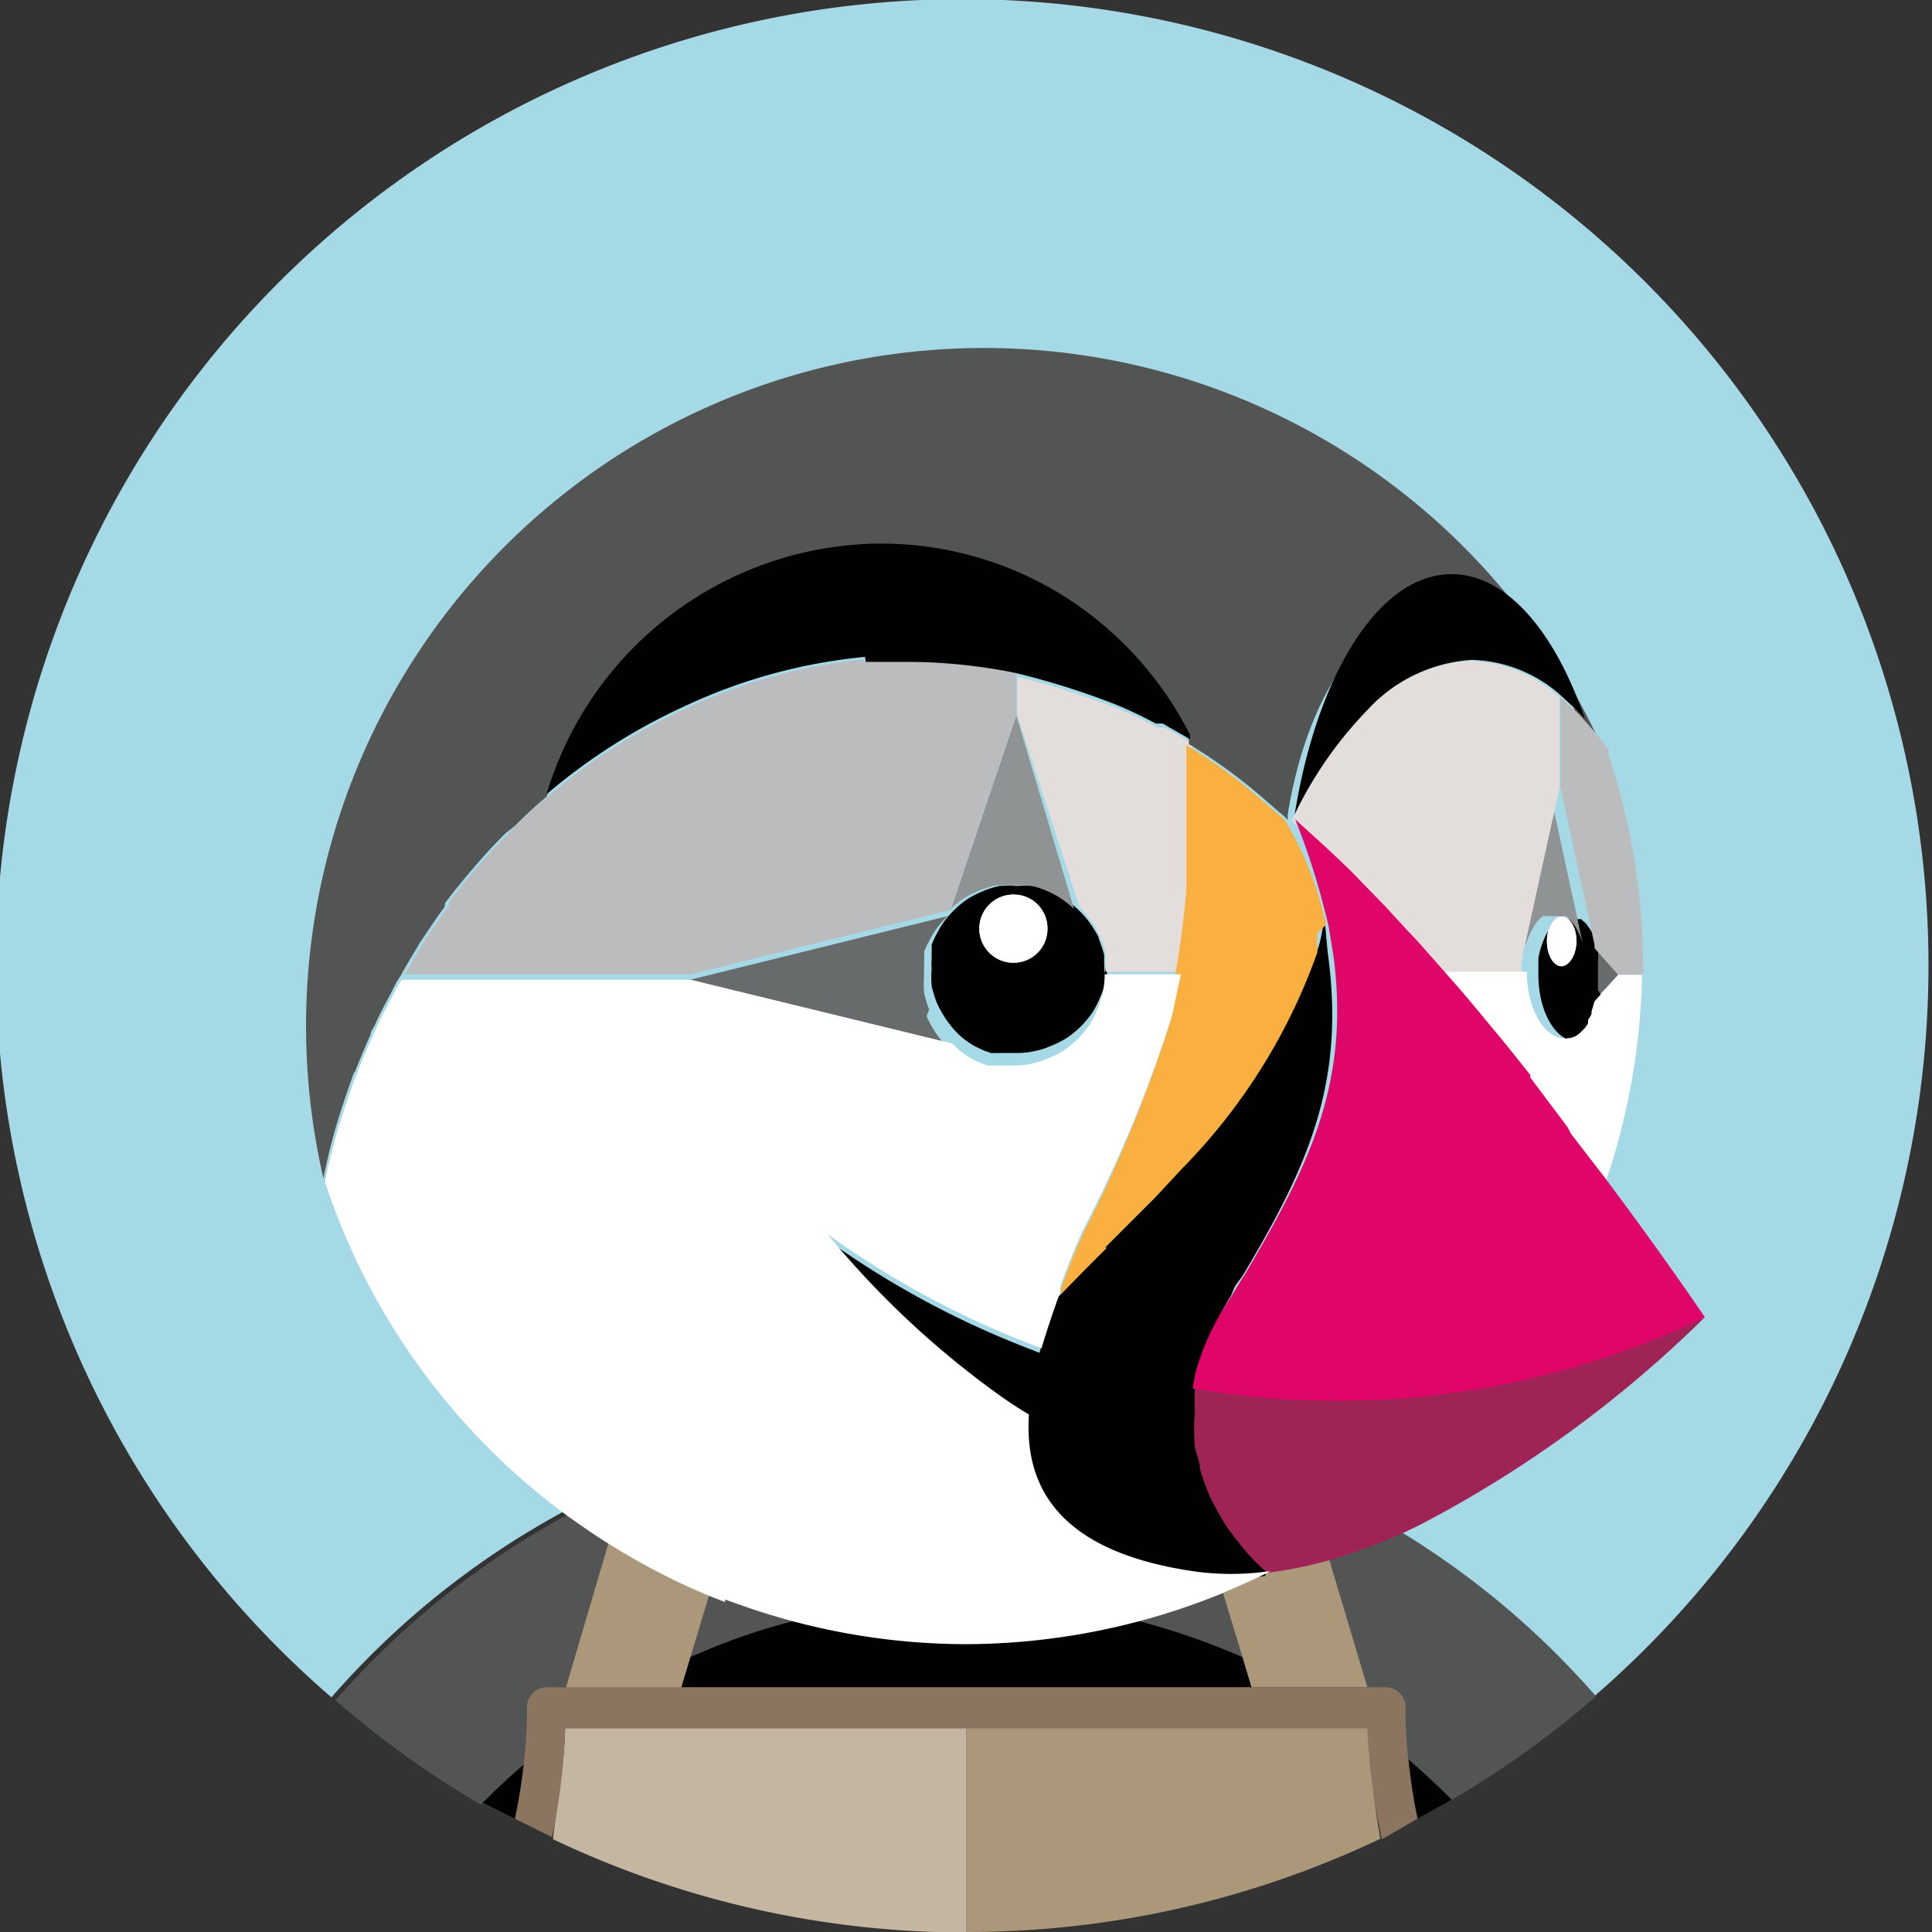 <svg id="Livello_1" data-name="Livello 1" xmlns="http://www.w3.org/2000/svg" viewBox="0 0 38.53 38.53"><rect x="0" y="0" width="38.53" height="38.53" fill="#333333" stroke="none"/><defs><style>.cls-1{fill:#a6d9e6;}.cls-2{fill:#535454;}.cls-3{fill:#010101;}.cls-4{fill:#ab9779;}.cls-5{fill:#c4b6a1;}.cls-6{fill:#796554;}.cls-7{fill:#fff;}.cls-8{fill:#bbbcbd;}.cls-9{fill:#686b6b;}.cls-10{fill:#8f9393;}.cls-11{fill:#e3dddb;}.cls-12{fill:#f9b041;}.cls-13{fill:#9f2455;}.cls-14{fill:#e00568;}.cls-15{fill:#8b7561;}</style></defs><path class="cls-1" d="M13.22,30.3c.31-.14.62-.26.94-.38s.71-.26,1.07-.37.91-.26,1.37-.36a16.89,16.89,0,0,1,1.89-.29c-.36,1.12-.75,2.23-1.18,3.34,0,.21,0,.43,0,.64a13.63,13.63,0,0,1,5.3,0c0-.21,0-.43,0-.64-.43-1.11-.82-2.22-1.18-3.34a16.89,16.89,0,0,1,1.89.29c.46.1.91.22,1.37.36s.72.23,1.07.37.63.24.94.38a16.68,16.68,0,0,1,5.8,4.28,19.27,19.27,0,1,0-25.16,0,16.68,16.68,0,0,1,5.8-4.28" transform="translate(-0.73 -0.73)"/><path class="cls-2" d="M26.78,30.3,28,34.41l.34,0c.22,0,.38.06.38.28s0,.77,0,1.13c.3.25.66.54.94.82a19.16,19.16,0,0,0,2.9-2.08,16.68,16.68,0,0,0-5.8-4.28" transform="translate(-0.73 -0.73)"/><path class="cls-2" d="M24.44,30.26l1.4-.34c-.35-.14-.71-.26-1.07-.37s-.91-.26-1.37-.36a16.89,16.89,0,0,0-1.89-.29c.36,1.12.75,2.23,1.18,3.34,0,.21,0,.43,0,.64a13.87,13.87,0,0,1,2.88.94l-1.09-3.56" transform="translate(-0.73 -0.73)"/><path class="cls-3" d="M10.32,36.66,11,37c.08-.39.21-.92.25-1.32-.3.25-.65.66-.93.94" transform="translate(-0.73 -0.73)"/><path class="cls-3" d="M25.51,33.78a13.8,13.8,0,0,0-2.86-.9,13.63,13.63,0,0,0-5.3,0,14.33,14.33,0,0,0-2.94.9l-.1.6H25.69l-.18-.6" transform="translate(-0.73 -0.73)"/><path class="cls-2" d="M11.21,35.83a9.07,9.07,0,0,0,.06-1,.35.35,0,0,1,.38-.36l.36,0,1.21-4.11a16.68,16.68,0,0,0-5.8,4.28,19.16,19.16,0,0,0,2.9,2.08c.28-.28.56-.55.86-.8" transform="translate(-0.73 -0.73)"/><path class="cls-3" d="M28.89,36.56C29,37,29,37,29,37l.68-.38q-.42-.42-.87-.81l.08.71" transform="translate(-0.73 -0.73)"/><path class="cls-4" d="M25.51,33.78l.18.6H28L26.78,30.3c-.31-.14-.62-.26-.94-.38l-1.4.34,1.07,3.52" transform="translate(-0.73 -0.73)"/><polyline class="cls-5" points="11.29 34.47 11.33 34.44 11.3 34.44 11.29 34.47"/><polyline class="cls-4" points="27.24 34.44 27.2 34.44 27.24 34.47 27.24 34.44"/><path class="cls-4" d="M27.93,35.11H20l0,4.15a19.17,19.17,0,0,0,8.26-1.86,11.92,11.92,0,0,1-.2-2.25l-.13,0" transform="translate(-0.73 -0.73)"/><path class="cls-5" d="M20,35.14H12c0,.75-.18,1.64-.24,2.27A19.17,19.17,0,0,0,20,39.27V35.15h0" transform="translate(-0.73 -0.73)"/><rect class="cls-6" x="19.27" y="34.04" height="0.4"/><path class="cls-2" d="M25.52,31.63l-.18-.22.18.22" transform="translate(-0.73 -0.73)"/><path class="cls-4" d="M26,32.07h0a3.67,3.67,0,0,1-.44-.44,3.67,3.67,0,0,0,.44.44" transform="translate(-0.73 -0.73)"/><polyline class="cls-7" points="31.11 13.9 31.11 13.9 31.11 13.9"/><polyline class="cls-7" points="31.89 19.45 31.89 19.44 31.89 19.45"/><polyline class="cls-8" points="31.89 19.44 31.89 19.44 31.89 19.44"/><path class="cls-9" d="M32.6,19.87v0h0c0,.07,0,.15,0,.23v0h0v.05c0,.07,0,.15,0,.22h0v0a1.85,1.85,0,0,1,0,.23h0l.5-.53-.5-.53h0a1.85,1.85,0,0,1,0,.23" transform="translate(-0.73 -0.73)"/><path class="cls-3" d="M32.6,20.48v0c0-.07,0-.15,0-.22v-.1c0-.08,0-.16,0-.23v0a1.85,1.85,0,0,0,0-.23l0-.07a1.22,1.22,0,0,0-.18-.4l0,0-.06-.08-.1-.09,0,0-.09,0,0,0-.14,0-.14,0,0,0-.09,0,0,0-.1.09-.06.08,0,0a1.85,1.85,0,0,0-.18.4v0a1.6,1.6,0,0,0-.05.21.64.64,0,0,1,0,.07c0,.09,0,.17,0,.26v0h0c0,.73.34,1.33.77,1.33a.5.5,0,0,0,.21-.05l0,0,.08-.06s0,0,0,0l.1-.1.06-.09,0-.07a.75.75,0,0,0,.07-.12s0,0,0-.05l.06-.19A1.85,1.85,0,0,0,32.6,20.48ZM31.87,20c-.16,0-.29-.23-.29-.5s.13-.5.29-.5.3.22.3.5S32,20,31.87,20Z" transform="translate(-0.73 -0.73)"/><path class="cls-7" d="M31.87,19c-.16,0-.29.22-.29.5s.13.5.29.5.3-.23.3-.5-.13-.5-.3-.5" transform="translate(-0.73 -0.73)"/><path class="cls-10" d="M31.16,19.57h0a1.85,1.85,0,0,1,.18-.4l0,0,.06-.08.1-.09,0,0,.09,0,0,0,.14,0,.14,0,0,0,.09,0,0,0,.1.09.06.08,0,0a1.22,1.22,0,0,1,.18.4h0l-.68-3.14-.69,3.14h0" transform="translate(-0.73 -0.73)"/><path class="cls-3" d="M22.75,20.15a1.15,1.15,0,0,0,0-.19h0l0-.18h0a1.09,1.09,0,0,0-.05-.17h0l-.06-.17h0c0-.05-.05-.1-.08-.16a1.86,1.86,0,0,0-.33-.41,1.76,1.76,0,0,0-.56-.37h0a1.7,1.7,0,0,0-.32-.1h0a2,2,0,0,0-.35,0,1.87,1.87,0,0,0-.34,0h0a1.7,1.7,0,0,0-.32.1h0a2.1,2.1,0,0,0-.3.15h0a1.71,1.71,0,0,0-.26.21h0a1.7,1.7,0,0,0-.33.42h0l-.08.15v0l-.06.14v0a1,1,0,0,1,0,.14.08.08,0,0,1,0,0s0,.09,0,.14v0a1.21,1.21,0,0,0,0,.19,2,2,0,0,0,0,.35h0a2.07,2.07,0,0,0,.1.33h0a2.15,2.15,0,0,0,.37.57,1.61,1.61,0,0,0,.42.32h0l.15.07h0l.14.05h0l.14,0h0l.14,0h.23a1.71,1.71,0,0,0,.71-.15,1.82,1.82,0,0,0,.31-.16,1.9,1.9,0,0,0,.49-.49,1.82,1.82,0,0,0,.16-.31,1.71,1.71,0,0,0,.15-.71h0Zm-1.81-.22a.68.68,0,1,1,.68-.68A.67.67,0,0,1,20.94,19.93Z" transform="translate(-0.73 -0.73)"/><path class="cls-7" d="M20.94,18.57a.68.68,0,1,0,.68.68.67.67,0,0,0-.68-.68" transform="translate(-0.73 -0.73)"/><path class="cls-8" d="M19.69,18.86h0L21,15v-.9h0a10.86,10.86,0,0,0-2.14-.22c-.25,0-.49,0-.73,0H18a10.89,10.89,0,0,0-3.63,1,11.76,11.76,0,0,0-2.72,1.74h0c-.22.18-.43.38-.63.58l-.12.12c-.19.19-.38.39-.56.6l-.12.14c-.18.21-.36.43-.53.66a.21.21,0,0,1,0,.06c-.16.22-.31.44-.46.67a.57.57,0,0,0-.08.13c-.12.19-.23.38-.34.58h5.69l5.26-1.3" transform="translate(-0.73 -0.73)"/><path class="cls-11" d="M24.5,18.43l0-.45c0-.2,0-.41,0-.61v-.6c0-.41,0-.81,0-1.22h0l-.42-.24h0l-.12-.07h0l-.08,0h0l-.06,0a8.34,8.34,0,0,0-.8-.38,15.46,15.46,0,0,0-2-.63V15l1.24,3.83h0a1.86,1.86,0,0,1,.33.41h0c0,.06.05.11.08.16h0l.06.17h0a1.09,1.09,0,0,1,.05.17h0l0,.18h0a1.15,1.15,0,0,1,0,.19h1.53c.1-.56.17-1.12.22-1.69v0" transform="translate(-0.73 -0.73)"/><polyline class="cls-12" points="25.75 16.34 25.75 16.34 25.75 16.34"/><path class="cls-10" d="M19.7,18.85h0a1.71,1.71,0,0,1,.26-.21h0a2.1,2.1,0,0,1,.3-.15h0a1.7,1.7,0,0,1,.32-.1h0a1.87,1.87,0,0,1,.34,0,2,2,0,0,1,.35,0h0a1.7,1.7,0,0,1,.32.1h0a1.76,1.76,0,0,1,.56.37h0L21,15,19.7,18.85" transform="translate(-0.73 -0.73)"/><path class="cls-9" d="M19.26,20.86a2.07,2.07,0,0,1-.1-.33h0a2,2,0,0,1,0-.35,1.21,1.21,0,0,1,0-.19v0c0-.05,0-.1,0-.14a.08.08,0,0,0,0,0,1,1,0,0,0,0-.14v0l.06-.14v0l.08-.15h0a1.7,1.7,0,0,1,.33-.42l-5.26,1.3h0l5.21,1.27a2.15,2.15,0,0,1-.37-.57h0" transform="translate(-0.73 -0.73)"/><path class="cls-11" d="M31.09,19.87a.64.64,0,0,0,0-.07,1.6,1.6,0,0,1,.05-.21v0l.69-3.14V14.63a2.77,2.77,0,0,0-1.79-.72,3.09,3.09,0,0,0-2.08,1A7.9,7.9,0,0,0,26.54,17a.31.31,0,0,0-.05.1l.34.31c.26.23.51.47.76.71l.34.35.36.37.45.49.19.2.54.61h0s.05.05.05.06h1.55v0c0-.09,0-.17,0-.26" transform="translate(-0.73 -0.73)"/><polyline class="cls-11" points="25.75 16.34 25.75 16.34 25.75 16.34 25.76 16.35 25.75 16.34"/><path class="cls-2" d="M7.8,22.13l0,0c.1-.26.21-.52.32-.77,0-.07.07-.14.1-.22s.19-.39.3-.59l.12-.24.08-.12c.11-.2.22-.39.34-.58a.57.57,0,0,1,.08-.13c.15-.23.3-.45.46-.67a.21.21,0,0,0,0-.06c.17-.23.35-.45.53-.66l.12-.14c.18-.21.37-.41.56-.6L11,17.2c.2-.2.41-.4.63-.58h0a6.88,6.88,0,0,1,6.8-4.69A6.93,6.93,0,0,1,22,13a5.89,5.89,0,0,1,2.44,2.48v0l0,.09h0a10.55,10.55,0,0,1,1.39,1l.44.38a.86.86,0,0,1,.14.13h0l0-.1c.45-2.79,1.85-4.31,3.3-4.31,1.09,0,1.89.66,2.49,2.41v0h0a6.27,6.27,0,0,1,.5.61h0s0,0,0,.08h0l0-.09A13.52,13.52,0,0,0,7.18,24.23h0A12,12,0,0,1,7.49,23c.1-.31.2-.61.31-.91" transform="translate(-0.73 -0.73)"/><path class="cls-7" d="M33,20.17l-.47.53h0l-.06.2s0,0,0,.05a.75.75,0,0,1-.07.12l0,.07-.06.09-.1.1s0,0,0,0l-.08.06,0,0a.5.5,0,0,1-.21.05c-.43,0-.77-.6-.77-1.33H29.52c.29.33.57.67.85,1v0c.28.33.54.66.81,1l0,.05.75,1,.07.09.77,1h0a13.72,13.72,0,0,0,.71-4.18l-.44,0-.07,0" transform="translate(-0.73 -0.73)"/><path class="cls-3" d="M18,13.93h.11c.24,0,.48,0,.73,0a10.86,10.86,0,0,1,2.14.22h0a15.46,15.46,0,0,1,2,.63,8.34,8.34,0,0,1,.8.38l.06,0h0l.08,0h0l.12.07h0l.42.24h0l0-.09v0a7,7,0,0,0-2.59-2.81,6.89,6.89,0,0,0-3.59-1,7,7,0,0,0-6.65,5,11.76,11.76,0,0,1,2.72-1.74,10.89,10.89,0,0,1,3.63-1" transform="translate(-0.73 -0.73)"/><path class="cls-8" d="M32.83,15.71h0a6.27,6.27,0,0,0-.5-.61h0a2.66,2.66,0,0,0-.23-.24L32,14.77l-.15-.14v1.8l.68,3.14h0l0,.07.47.53h.5c0-.05,0-.09,0-.14h0a13.5,13.5,0,0,0-.69-4.24h0s0,0,0-.08" transform="translate(-0.73 -0.73)"/><path class="cls-3" d="M28,14.89a3.09,3.09,0,0,1,2.08-1,2.77,2.77,0,0,1,1.79.72h0l.15.14.09.08a2.66,2.66,0,0,1,.23.24h0v0c-.6-1.75-1.57-2.89-2.66-2.89-1.45,0-2.68,2-3.13,4.79h0A7.9,7.9,0,0,1,28,14.89" transform="translate(-0.73 -0.73)"/><path class="cls-3" d="M26,32a4.85,4.85,0,0,1-.44-.44l-.18-.22c0-.06-.09-.13-.14-.2l-.1-.14c-.09-.15-.16-.33-.25-.51a3.87,3.87,0,0,1-.15-.53,3.12,3.12,0,0,1-.09-.44,3.26,3.26,0,0,1-.05-.71c0-.13,0-.28,0-.42s.05-.28.08-.43a5,5,0,0,1,.6-1.39l.07-.17c.1-.16.12-.15.21-.31,1.29-2.17,2-3.82,1.65-6.35L27.14,19c0,.13-.09.55-.1.56a.59.59,0,0,1-.06.16A11.36,11.36,0,0,1,24.27,24l-.53.57-1,1-.42.42c-.13.13-.29.41-.49.61s-.25.71-.37,1.11l-.15-.06a18,18,0,0,1-4.12-2.22,18.05,18.05,0,0,0,3.41,3.2c.21.15.41.28.61.4-.09,1.39.53,2.73,3.31,3.13a5.34,5.34,0,0,0,1.44,0s0,0,0,0l0,0" transform="translate(-0.73 -0.73)"/><path class="cls-13" d="M24.54,28.42A17.13,17.13,0,0,0,34.45,27c.09,0,.19.07.28,0a23.71,23.71,0,0,1-5.68,4.14l-.27.13c-.3.14-.61.26-.91.37a8.56,8.56,0,0,1-1.81.45H26l0,0h0a3.67,3.67,0,0,1-.44-.44l-.18-.22-.15-.2-.09-.14c-.09-.15-.18-.31-.27-.49a4.37,4.37,0,0,1-.21-.58c0-.14-.07-.28-.1-.43a4.11,4.11,0,0,1,0-.71,3.28,3.28,0,0,1,0-.43h0" transform="translate(-0.73 -0.73)"/><path class="cls-12" d="M22.77,25.61l1-1,.53-.57A11.75,11.75,0,0,0,27,19.73a.54.54,0,0,0,0-.15v0a1.91,1.91,0,0,1,0-.21c0-.06.17-.16.17-.21a6.67,6.67,0,0,0-.81-2.06h0a.86.86,0,0,0-.14-.13l-.44-.38a10.55,10.55,0,0,0-1.39-1c0,.41,0,.81,0,1.22v.6c0,.2,0,.41,0,.61l0,.45v0c-.05.57-.12,1.13-.22,1.69L24.1,21a26.63,26.63,0,0,1-1.75,4.29c-.17.37-.32.75-.46,1.14l0,.11.5-.51.42-.42" transform="translate(-0.73 -0.73)"/><path class="cls-2" d="M14.61,33.73a12.64,12.64,0,0,1,2.74-.85c0-.21,0-.43,0-.64.43-1.11.82-2.22,1.18-3.34a16.89,16.89,0,0,0-1.89.29c-.46.1-.91.22-1.37.36s-.72.23-1.07.37l1.4.34L14.43,33.8l.18-.07" transform="translate(-0.73 -0.73)"/><path class="cls-14" d="M32,23.22l-.75-1,0-.05c-.27-.34-.53-.67-.81-1v0c-.28-.34-.56-.68-.85-1l-.05-.06-.54-.61-.19-.2-.45-.49-.36-.37-.34-.35c-.25-.24-.5-.48-.76-.71l-.34-.31h0a14.48,14.48,0,0,1,.67,2.15l.09.55c.34,2.54-.47,4.19-1.76,6.37-.1.15-.19.31-.29.47A5.26,5.26,0,0,0,24.6,28a3.1,3.1,0,0,0-.08.42A17,17,0,0,0,34.73,27s-.76-1.13-1.91-2.67l-.77-1L32,23.22" transform="translate(-0.73 -0.73)"/><path class="cls-4" d="M14.3,34.44l1.26-4.18-1.4-.34c-.32.12-.63.24-.94.38L12,34.44l1.4,0,.93,0" transform="translate(-0.73 -0.73)"/><path class="cls-7" d="M15.19,32.63l.37.13a13.47,13.47,0,0,0,4.46.76,13.63,13.63,0,0,0,5.05-1l.25-.11.39-.17.35-.17H26a5.34,5.34,0,0,1-1.44,0c-2.78-.4-3.4-1.74-3.31-3.13-.2-.12-.4-.25-.61-.4a18.05,18.05,0,0,1-3.41-3.2,18,18,0,0,0,4.12,2.22l.15.06c.12-.4.25-.78.37-1.11l0-.11c.14-.39.29-.77.46-1.14A26.63,26.63,0,0,0,24.1,21l.18-.84H22.76a1.71,1.71,0,0,1-.15.71,1.82,1.82,0,0,1-.16.31,1.9,1.9,0,0,1-.49.49,1.82,1.82,0,0,1-.31.16,1.71,1.71,0,0,1-.71.15h-.23l-.14,0h0l-.14,0h0l-.14-.05h0l-.15-.07h0a1.61,1.61,0,0,1-.42-.32l-5.21-1.27H8.74l-.08.12-.12.24c-.11.2-.21.39-.3.59s-.07.15-.1.22c-.11.25-.22.51-.32.77l0,0c-.11.3-.21.6-.31.91a12,12,0,0,0-.3,1.18A13.48,13.48,0,0,0,12.1,31l.2.14a13.41,13.41,0,0,0,1.2.75,12.41,12.41,0,0,0,1.69.79" transform="translate(-0.73 -0.73)"/><path class="cls-15" d="M28.82,35.86a9.82,9.82,0,0,1-.06-1.09.39.39,0,0,0-.4-.39H11.64a.39.39,0,0,0-.4.39,9.82,9.82,0,0,1-.06,1.09A11.58,11.58,0,0,1,11,37l.74.37A12.5,12.5,0,0,0,12,35.2v0H28v0a12.5,12.5,0,0,0,.29,2.21L29,37a11.58,11.58,0,0,1-.18-1.18" transform="translate(-0.73 -0.73)"/></svg>